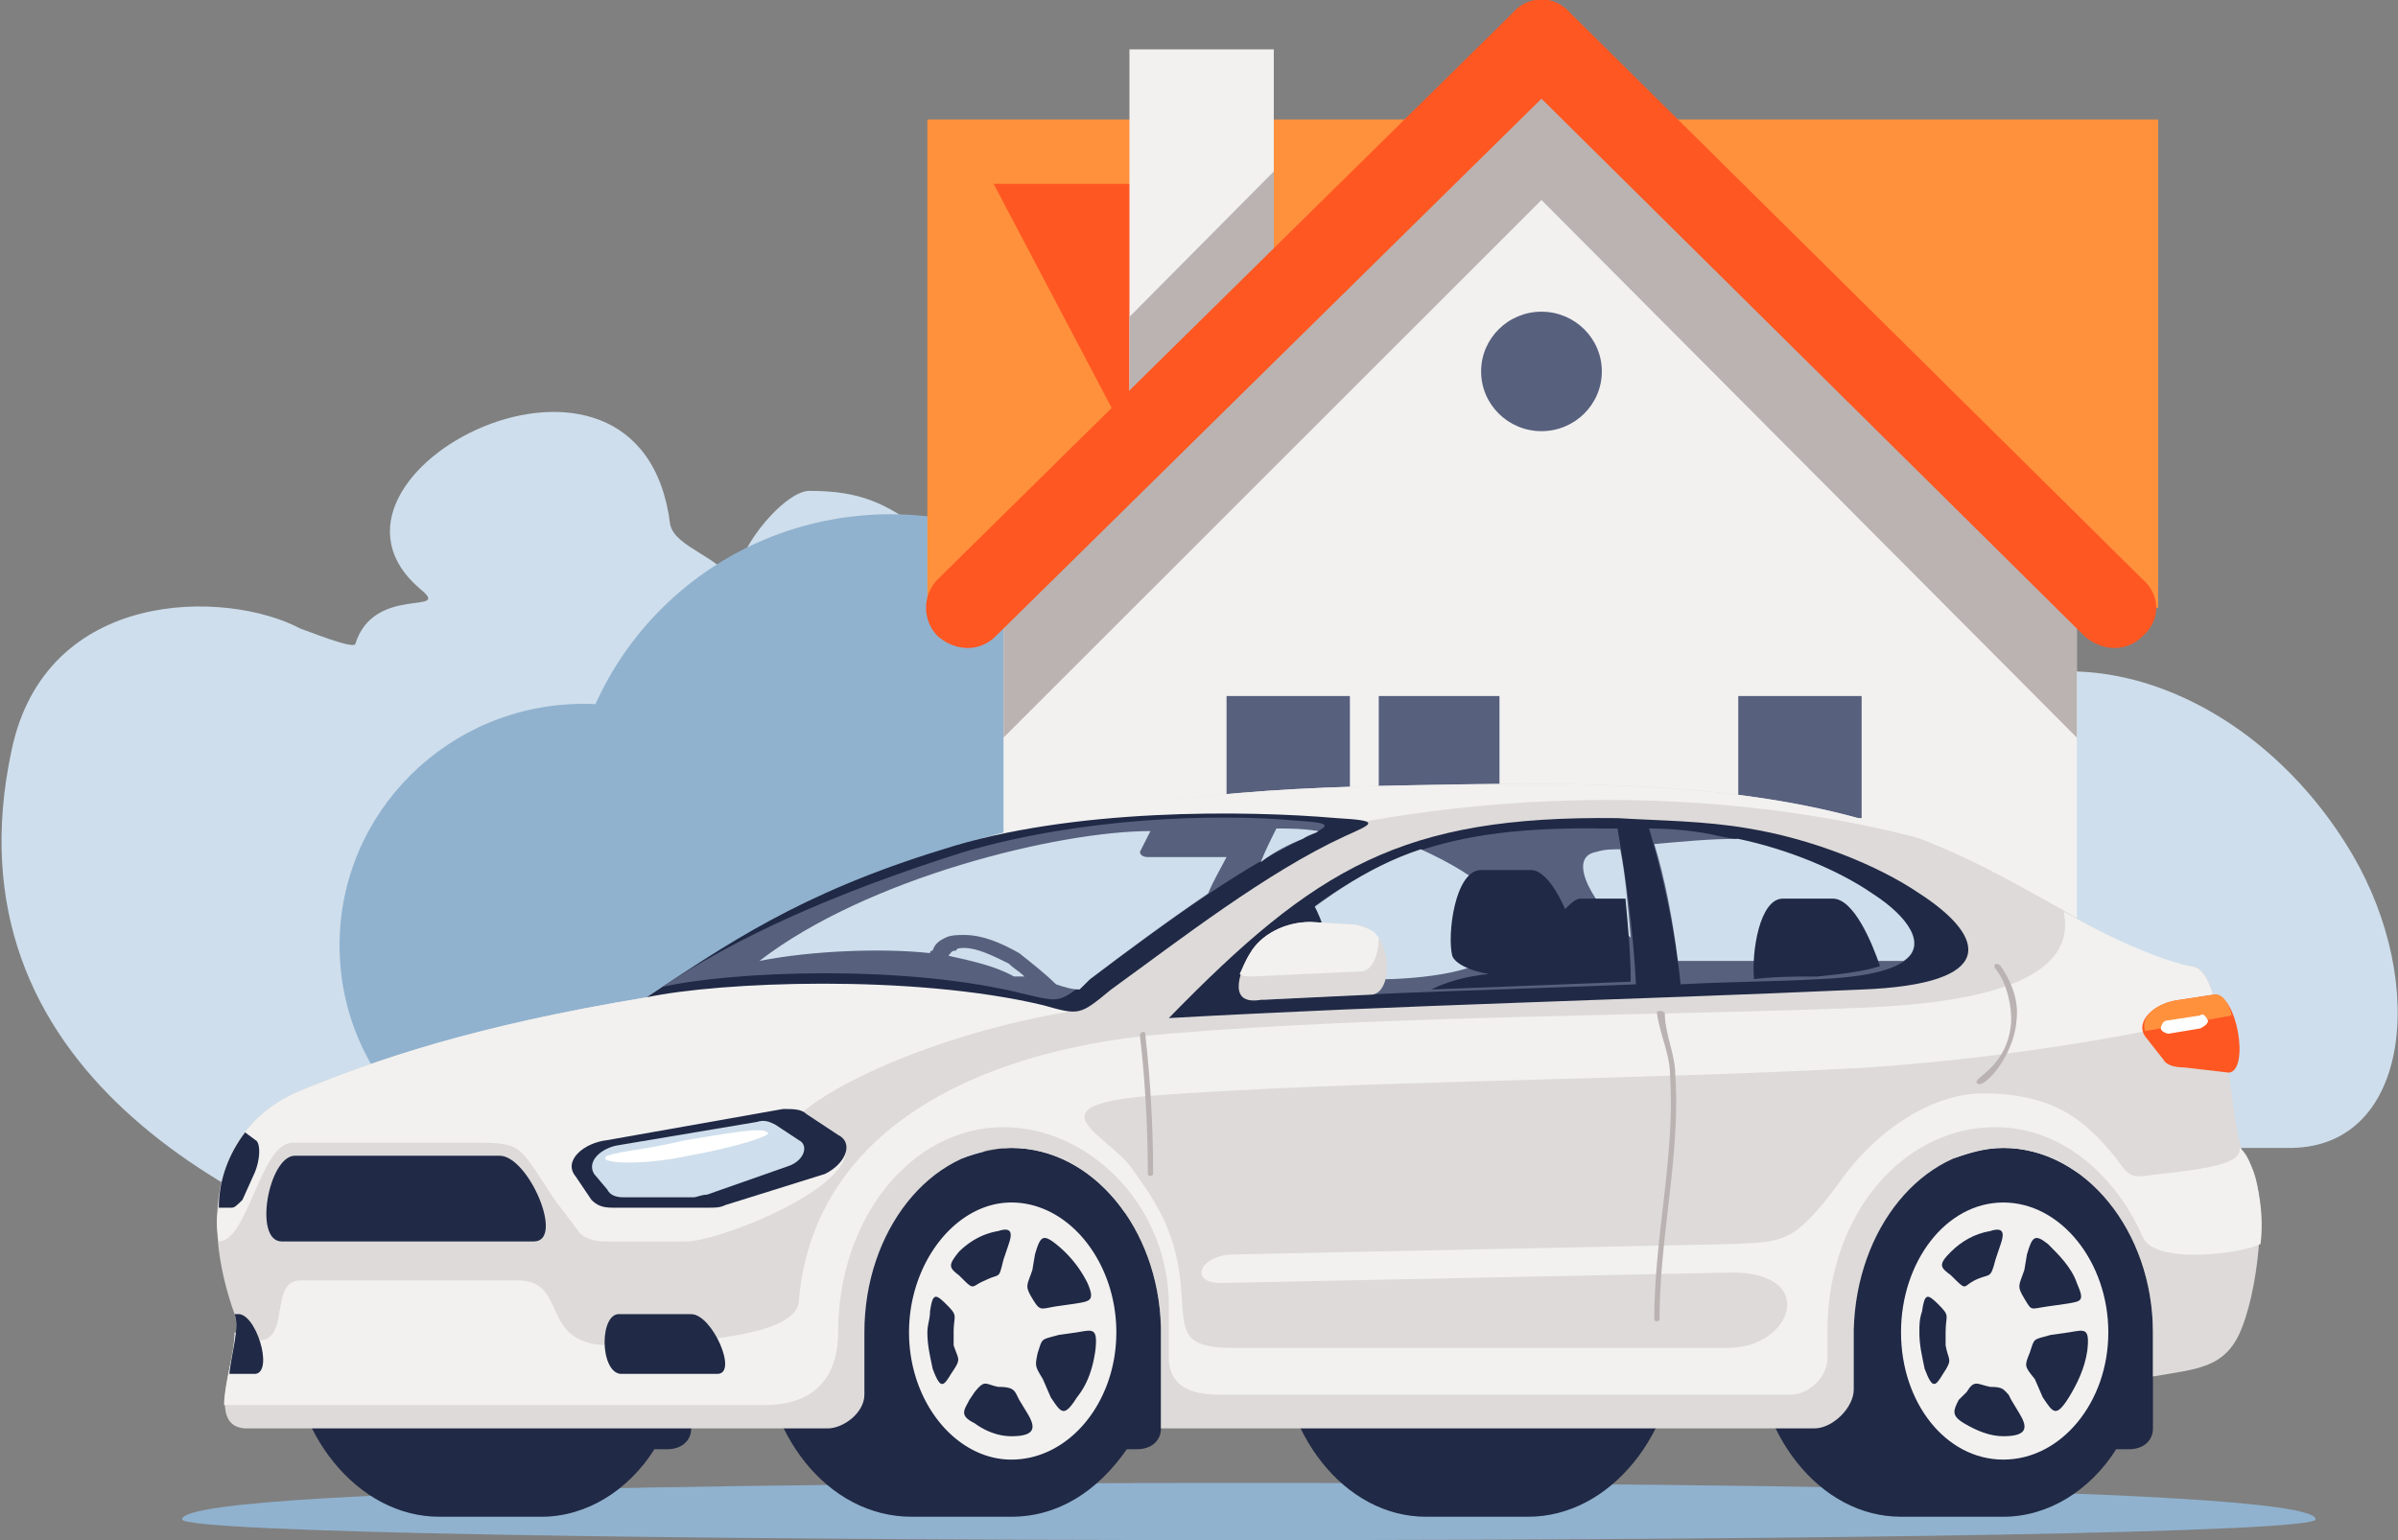 <svg xmlns="http://www.w3.org/2000/svg" width="165" height="106" fill="none" viewBox="0 0 165 106"><rect x="0" y="0" width="165" height="106" fill="#808080" stroke="none"/><g id="Ð¡Ð»Ð¾Ð¹_x0020_1"><g id="_2250375531056"><path id="Vector" fill="#CEDEEC" fill-rule="evenodd" d="M135.136 48.084c8.487-4.826 20.405 0 26.725 10.725 5.236 8.938 3.972 20.378-4.514 20.2h-24.558c-.542-.716-1.083-1.61-1.625-2.682-6.32-10.725-4.514-23.416 3.972-28.243Z" clip-rule="evenodd"/><path id="Vector_2" fill="#CEDEEC" fill-rule="evenodd" d="M63.45 36.466c-2.528-1.788-4.153-2.681-7.765-2.681-1.806 0-5.598 4.647-4.875 6.613-1.264-2.145-4.334-2.68-4.695-4.29-1.986-16.087-26.544-3.396-17.154 4.47 2.167 1.787-3.25-.358-4.514 3.753-.181.357-3.25-.894-3.793-1.073-5.056-2.68-17.515-2.86-19.862 8.402-4.695 21.986 15.71 31.996 29.252 36.108 13.362 4.29 27.989 3.396 40.81-11.977 16.792-20.556 1.083-30.566-7.404-39.325Z" clip-rule="evenodd"/><path id="Vector_3" fill="#90B2CF" d="M61.283 79.368c12.266 0 22.21-9.844 22.21-21.987 0-12.143-9.944-21.986-22.21-21.986-12.267 0-22.21 9.843-22.21 21.986s9.944 21.987 22.21 21.987Z"/><path id="Vector_4" fill="#FF913D" d="M148.499 8.223H63.811v33.605h84.688V8.223Z"/><path id="Vector_5" fill="#FF5722" d="M78.302 12.656H68.37l11.248 21.361h9.93l-11.247-21.36Z"/><path id="Vector_6" fill="#F2F1F0" d="M87.646 3.398h-9.931V44.69h9.931V3.398Z"/><path id="Vector_7" fill="#BAB3B1" fill-rule="evenodd" d="m77.715 21.81 9.931-10.01v32.712h-9.931V21.811Z" clip-rule="evenodd"/><path id="Vector_8" fill="#F2F1F0" fill-rule="evenodd" d="m69.047 37.898 37.018-33.605 36.836 33.605V83.48H69.047V37.898Z" clip-rule="evenodd"/><path id="Vector_9" fill="#BAB3B1" fill-rule="evenodd" d="M142.901 40.044v10.725l-36.836-37.002-37.017 37.002V40.044l34.85-33.427a3.32 3.32 0 0 1 4.333 0l34.67 33.426Z" clip-rule="evenodd"/><path id="Vector_10" fill="#57607D" d="M128.094 47.906h-8.487v8.402h8.487v-8.402Z"/><path id="Vector_11" fill="#333848" d="M128.094 58.098h-8.487v8.401h8.487v-8.401Z"/><path id="Vector_12" fill="#333848" d="M128.094 68.285h-8.487v8.401h8.487v-8.4Z"/><path id="Vector_13" fill="#57607D" fill-rule="evenodd" d="M103.175 58.095h-8.306v8.223h8.306v-8.223ZM92.883 47.906h-8.487v8.223h8.487v-8.223Zm0 10.19h-8.487v8.222h8.487v-8.223Zm10.292-10.19h-8.306v8.223h8.306v-8.223Z" clip-rule="evenodd"/><path id="Vector_14" fill="#FF5722" d="M68.506 43.796c-1.084 1.072-2.709 1.072-3.973 0a2.785 2.785 0 0 1 0-3.933L104.078.895c1.084-1.25 2.889-1.25 3.973 0l39.364 38.968c1.264 1.073 1.264 2.86 0 3.933-1.083 1.072-2.708 1.072-3.972 0L106.065 6.794l-37.56 37.002Z"/><path id="Vector_15" fill="#57607D" d="M106.065 29.676c2.293 0 4.153-1.841 4.153-4.112 0-2.27-1.86-4.11-4.153-4.11-2.294 0-4.154 1.84-4.154 4.11 0 2.271 1.86 4.112 4.154 4.112Z"/><path id="Vector_16" fill="#90B2CF" d="M40.156 81.693c9.275 0 16.793-7.443 16.793-16.624 0-9.18-7.518-16.624-16.793-16.624-9.274 0-16.793 7.443-16.793 16.624s7.519 16.624 16.793 16.624Z"/><path id="Vector_17" fill="#90B2CF" fill-rule="evenodd" d="M159.333 104.573c0 .894-32.864 1.43-73.492 1.43-40.448 0-73.312-.536-73.312-1.43 0-2.503 61.575-2.503 73.312-2.503 11.917 0 73.492 0 73.492 2.503Z" clip-rule="evenodd"/><path id="Vector_18" fill="#202945" fill-rule="evenodd" d="M134.414 79.727c-1.083-.358-2.347-.715-3.611-.715-5.598 0-10.112 5.72-10.112 12.691 0 6.971 4.514 12.692 10.112 12.692h7.042c3.07 0 5.959-1.788 7.765-4.648h.902c.903 0 1.626-.536 1.626-1.43v-6.614c0-6.971-4.695-12.691-10.293-12.691-1.264 0-2.347.357-3.431.715Zm-29.252 24.668c5.597 0 10.292-5.72 10.292-12.692 0-6.971-4.695-12.691-10.292-12.691-1.264 0-2.348.357-3.431.715-1.084-.358-2.348-.715-3.612-.715-5.597 0-10.112 5.72-10.112 12.691 0 6.971 4.515 12.692 10.112 12.692h7.043Zm-35.573 0c3.25 0 5.959-1.788 7.945-4.648h.723c.902 0 1.625-.536 1.625-1.43v-6.971c-.18-6.793-4.695-12.334-10.293-12.334-1.083 0-2.347.357-3.43.715-1.084-.358-2.348-.715-3.432-.715-5.778 0-10.292 5.72-10.292 12.691 0 6.971 4.514 12.692 10.292 12.692h6.862Zm-39.364 0h7.042c3.07 0 5.959-1.788 7.764-4.648h.903c.903 0 1.626-.536 1.626-1.43v-6.793c0-.178 0-.357-.181-.536-.18-6.614-4.695-11.976-10.112-11.976-1.264 0-2.528.357-3.611.715-1.084-.358-2.167-.715-3.431-.715-5.598 0-10.293 5.72-10.293 12.691 0 6.971 4.695 12.692 10.293 12.692Z" clip-rule="evenodd"/><path id="Vector_19" fill="#DDDAD9" fill-rule="evenodd" d="M150.846 66.497c2.528.179 2.528 12.334 3.792 13.407 1.445 1.608.903 8.222-.361 11.44-1.083 2.86-3.07 2.86-6.139 3.396V91.701c0-6.971-4.695-12.691-10.293-12.691-5.598 0-10.112 5.541-10.293 12.512v4.112c0 1.251-1.444 2.681-2.708 2.681H79.882v-6.971c-.18-6.793-4.695-12.334-10.293-12.334-5.597 0-10.112 5.72-10.112 12.691v4.29c0 1.252-1.444 2.324-2.528 2.324H16.863c-3.07-.179 0-5.899-.723-7.865-1.986-5.541-2.167-12.513 4.514-15.373 5.237-2.145 11.918-4.468 23.836-6.435 8.848-5.899 15.529-8.759 23.113-10.904 12.82-3.575 23.113-3.575 33.044-3.754 12.279-.178 23.475.18 33.225 4.47 2.528 1.072 5.056 2.502 7.946 4.11 3.25 1.967 6.32 3.576 9.028 3.933Z" clip-rule="evenodd"/><path id="Vector_20" fill="#F2F1F0" fill-rule="evenodd" d="M58.755 61.672c3.972-1.608 5.056-2.86 8.667-3.932 12.82-3.575 23.294-3.575 33.225-3.754 11.557-.179 22.391.179 31.6 3.754-10.834-2.86-24.557-3.754-39.003-1.073-5.417 1.073-10.112 3.039-15.89 5.005-4.153 1.43-14.085-1.251-18.6 0Zm86.854 18.054c-2.166-2.681-4.333-4.469-9.209-4.469-3.25 0-7.222 2.324-9.931 6.257-3.07 4.111-3.792 3.932-7.223 4.111l-34.308.715c-2.348 0-3.25 1.966-.903 1.966l34.85-.715c6.32-.178 4.514 5.184 0 5.184H84.757c-3.43 0-3.25-1.251-3.43-3.217-.181-4.47-1.626-6.614-3.432-9.117-1.625-2.324-7.042-4.29 1.084-5.005 13.904-1.072 33.586-1.072 49.657-1.966 10.112-.715 18.779-2.324 24.016-3.575-.361-1.251-.723-3.396-1.987-3.396-.902-.18-3.972-1.073-8.667-3.754.903 4.29-4.514 6.256-13.904 6.614-12.82.536-32.864.536-47.67 1.787-11.557.894-24.378 5.72-25.461 18.412-.18 2.68-8.848 2.86-12.64 3.038-5.417.18-3.07-4.469-6.681-4.469H20.654c-2.527 0 0 5.9-4.514 3.576 0 1.43-.722 3.575-.722 5.005h37.197c3.792 0 5.056-2.324 5.056-5.005 0-7.865 5.056-14.122 11.376-14.122 5.779 0 11.196 5.184 11.376 11.977v4.11c.181 1.967 1.806 2.325 3.612 2.325h39.184c1.264 0 2.528-1.252 2.528-2.503v-2.324c.18-7.686 5.236-13.585 11.556-13.585 4.334 0 8.126 3.039 10.112 7.508.722 1.966 6.681 1.251 8.126.536.361-2.681-.542-6.078-1.445-6.614.181 1.073-2.167 1.43-5.417 1.788-1.806.178-1.986.536-3.07-1.073ZM20.654 75.08c5.237-2.145 11.918-4.47 23.836-6.435 2.167-1.252 4.334-2.324 6.5-3.397C66.34 63.64 75.006 63.64 75.367 66.5c.181.715.542 2.86-1.264 3.038-10.111 1.61-18.237 5.72-19.682 7.865-.18 1.252-.36.537 3.25.715 3.07 2.86-7.945 7.33-10.473 7.33h-5.597c-.903 0-1.626-.358-1.806-.716l-1.625-2.145c-2.709-4.111-2.167-3.932-6.32-3.932H20.113c-2.167 0-3.07 6.792-5.056 6.792-.18-1.072-.18-1.787 0-2.323.18-3.754 2.167-6.614 5.597-8.044Z" clip-rule="evenodd"/><path id="Vector_21" fill="#202945" fill-rule="evenodd" d="M44.49 68.644c5.417-3.575 10.473-7.15 20.404-10.189 8.848-2.86 20.947-2.681 27.086-2.145 3.07.179 2.528.357.542 1.251-5.418 2.503-11.376 7.15-16.071 10.547-2.167 1.787-2.167 1.787-4.695 1.072-9.029-2.145-22.21-1.609-27.266-.536Zm-1.806 25.919c-1.444-.179-1.444-4.29 0-4.111h4.876c1.444 0 3.25 4.11 1.805 4.11h-6.68Zm-26.905 0c.18-1.609.722-3.218.361-4.111h-.18.36c1.265-.18 2.529 3.932 1.265 4.11h-1.806Zm-.722-11.44c-.18.178 0 0 0 0 0-1.967.722-3.754 1.806-5.184l.722.536c.36.179.36 1.43-.18 2.503l-.723 1.609c-.361.357-.542.536-.722.536h-.903Zm4.333 2.324c-1.986 0-.902-5.9.903-5.9h14.085c1.986 0 4.514 5.9 2.347 5.9H19.39Zm22.391-6.972L53.88 76.33c.722 0 1.264 0 1.625.358l2.166 1.43c1.084.536.542 1.966-.902 2.681l-6.862 2.145c-.361.179-.722.179-1.083.179h-6.682c-.722 0-1.083-.179-1.444-.537l-1.084-1.608c-.902-1.073.542-2.324 2.167-2.503Zm69.52-22.165c2.889.179 5.959.179 9.029.715 4.333.715 8.848 2.503 11.737 4.469 4.695 3.039 5.417 6.256-3.973 6.614-15.89.715-31.78 1.072-47.67 1.966C90.534 59.706 96.493 56.13 111.3 56.31Z" clip-rule="evenodd"/><path id="Vector_22" fill="#CEDEEC" d="m42.504 78.831 9.57-1.609c.541-.178.903 0 1.264.18l1.625 1.072c.722.357.361 1.43-.722 1.787l-5.598 1.967c-.361 0-.722.178-.903.178h-4.875c-.542 0-.903-.178-1.084-.536l-.903-1.073c-.541-.893.542-1.787 1.626-1.966Z"/><path id="Vector_23" fill="#F2F1F0" fill-rule="evenodd" d="M69.59 100.462c3.972 0 7.222-3.933 7.222-8.759 0-4.826-3.25-8.937-7.223-8.937-3.792 0-7.042 4.11-7.042 8.937 0 4.826 3.25 8.759 7.042 8.759Zm-.904-5.005c.903 0 1.084.179 1.264.536l.18.358.543.894c.541.893.722 1.608-1.084 1.608-.903 0-1.805-.357-2.528-.893-1.083-.537-.722-.894-.36-1.61l.36-.535c.722-.894.722-.537 1.625-.358Zm2.709-2.324c.361-1.072.18-.893 1.445-1.251l1.263-.179c1.084-.178 1.445-.357 1.265 1.251-.181 1.252-.542 2.324-1.264 3.218-.903 1.43-1.084 1.073-1.806 0l-.542-1.251c-.542-.894-.542-.894-.361-1.788Zm-.361-3.754c-.542-.893-.361-.893 0-1.966l.18-1.072c.362-1.252.542-1.43 1.445-.715a7.93 7.93 0 0 1 2.167 2.68c.542 1.252.18 1.252-.903 1.431l-1.264.179c-1.084.178-1.084.357-1.625-.537Zm-3.25-1.25c-.903.357-.723.714-1.445 0l-.361-.358c-.722-.537-.722-.715 0-1.61.722-.714 1.625-1.25 2.708-1.43 1.084-.357.903.358.723.895l-.362 1.072c-.36 1.43-.18.894-1.263 1.43Zm-2.167 3.574v.894c.36 1.073.541.894-.18 1.966-.543.894-.723 1.073-1.265-.357-.18-.894-.361-1.609-.361-2.503 0-.536.18-.894.18-1.43.181-1.251.362-1.251 1.084-.536.903.894.542.715.542 1.966Z" clip-rule="evenodd"/><path id="Vector_24" fill="#F2F1F0" fill-rule="evenodd" d="M137.845 100.462c3.973 0 7.223-3.933 7.223-8.759 0-4.826-3.25-8.937-7.223-8.937s-7.042 4.11-7.042 8.937c0 4.826 3.069 8.759 7.042 8.759Zm-.903-5.005c.903 0 .903.179 1.264.536l.181.358.541.894c.542.893.723 1.608-1.083 1.608-.903 0-1.806-.357-2.709-.893-.902-.537-.722-.894-.361-1.61l.542-.535c.542-.894.722-.537 1.625-.358Zm2.709-2.324c.361-1.072.18-.893 1.444-1.251l1.264-.179c1.084-.178 1.445-.357 1.264 1.251-.18 1.252-.722 2.324-1.264 3.218-.903 1.43-1.083 1.073-1.805 0l-.542-1.251c-.722-.894-.722-.894-.361-1.788Zm-.361-3.754c-.542-.893-.362-.893 0-1.966l.18-1.072c.361-1.252.542-1.43 1.445-.715.722.715 1.625 1.608 1.986 2.68.542 1.252.361 1.252-.722 1.431l-1.264.179c-1.264.178-1.084.357-1.625-.537Zm-3.431-1.25c-.723.357-.542.714-1.264 0l-.361-.358c-.723-.537-.903-.715 0-1.61.722-.714 1.625-1.25 2.708-1.43 1.084-.357.903.358.722.895l-.361 1.072c-.361 1.43-.361.894-1.444 1.43Zm-1.987 3.574v.894c.181 1.073.542.894-.18 1.966-.542.894-.722 1.073-1.264-.357-.181-.894-.361-1.609-.361-2.503 0-.536 0-.894.18-1.43.181-1.251.361-1.251 1.084-.536.903.894.541.715.541 1.966Z" clip-rule="evenodd"/><path id="Vector_25" fill="#FF5722" fill-rule="evenodd" d="M152.291 68.465c1.625-.178 2.528 5.184 1.083 5.363l-3.07-.358c-.722 0-1.264-.178-1.444-.536l-1.264-1.609c-.722-1.072.722-2.323 2.347-2.502l2.348-.358Z" clip-rule="evenodd"/><path id="Vector_26" fill="#57607D" fill-rule="evenodd" d="M45.573 67.928c5.056-3.396 11.737-6.435 20.766-9.295 7.945-2.324 17.154-2.681 22.932-2.145 2.709.178 2.167.357.361 1.251-4.875 2.324-10.292 6.435-14.626 9.653C72.84 69 73.02 69 70.673 68.464c-8.307-2.145-20.405-1.609-25.1-.536Zm64.825-10.904h.903c.542 3.218 1.083 6.971 1.264 10.725-8.487.358-16.974.536-25.641 1.073v-3.575c7.042-6.257 12.46-8.402 23.474-8.223Zm3.07 0c1.625 0 3.431.179 4.875.536 3.973.715 7.945 2.145 10.473 3.933 3.973 2.681 4.876 5.541-3.611 5.899-3.07.178-6.32.178-9.57.357-.361-3.754-1.264-7.686-2.167-10.725Z" clip-rule="evenodd"/><path id="Vector_27" fill="#CEDEEC" fill-rule="evenodd" d="M90.716 57.202c-.18.179-.542.179-1.083.536-.903.358-1.987.894-2.89 1.61.362-.895.723-1.61 1.084-2.325.722 0 1.806 0 2.889.18Zm19.14 1.43c.542-.178 1.084-.178 1.626-.178.361 1.787.541 3.932.722 6.077-2.528-2.145-4.514-5.541-2.348-5.899Zm3.973-.536c1.986-.179 3.792-.358 5.778-.358 3.431.715 6.862 2.145 9.209 3.754 2.528 1.609 3.792 3.575 2.167 4.648h-15.529c-.361-2.86-.903-5.72-1.625-8.044Zm-30.697 3.396c-2.89 1.967-5.778 4.111-8.126 5.9l-.722.714c-.542 0-1.083-.179-1.625-.357-.722-.715-1.625-1.43-2.528-2.145-1.264-.716-2.528-1.252-3.792-1.252-.361 0-.903 0-1.264.179s-.722.357-.903.894c-.18 0-.18.178-.18.178-3.25-.357-8.126-.178-11.738.537 7.404-5.72 20.586-8.938 26.905-8.938l-.722 1.43c0 .179.18.358.542.358h5.417c-.361.715-.903 1.608-1.264 2.502Zm-12.64 5.72h-.722c-1.264-.715-2.89-1.072-4.514-1.43.18-.178.18-.357.541-.357 0-.179.361-.179.542-.179.903 0 1.986.536 3.07 1.073.36.357.722.536 1.083.893Zm27.266-8.759c1.987.894 3.792 1.967 4.876 3.04 2.528 2.68 1.625 5.54-6.862 5.898-2.347 0-5.778.179-8.848.179v-2.324c3.792-3.217 7.042-5.541 10.834-6.792Z" clip-rule="evenodd"/><path id="Vector_28" fill="#202945" fill-rule="evenodd" d="M98.48 68.105c1.084-.536 2.348-.893 3.973-1.072-1.264-.179-2.347-.715-2.528-1.251-.361-1.43.181-5.9 1.986-5.9h3.431c.903 0 1.806 1.43 2.348 2.682.361-.357.722-.715 1.083-.715h3.07c.18 1.966.361 3.754.361 5.72-4.514.179-9.029.358-13.723.536Zm22.211-.715c-.181-1.787.361-5.54 1.986-5.54h3.431c1.444 0 2.708 3.038 3.25 4.647-1.083.357-2.528.536-4.334.715-1.444 0-2.889 0-4.333.178Zm-30.336-5.183c.722 1.25 1.083 2.86 1.083 3.575 0 .715-.722 1.072-1.625 1.43 1.625.178 2.528.536 3.07 1.072-1.986.179-4.153.179-6.14.358v-3.575c1.264-1.073 2.348-2.145 3.612-2.86Z" clip-rule="evenodd"/><path id="Vector_29" fill="#DDDAD9" d="m93.244 63.636-3.07-.179c-1.805 0-3.43.894-4.153 2.145-.903 1.609-1.444 3.575.722 3.218l7.584-.358c1.626 0 1.626-4.648-1.083-4.826Z"/><path id="Vector_30" fill="#F2F1F0" d="m93.244 63.636-3.07-.179c-1.806 0-3.43.894-4.153 2.145-.361.536-.542 1.073-.722 1.43.18.179.541.179.903.179l7.584-.358c.722-.178 1.083-1.25 1.083-2.323-.361-.537-.903-.715-1.625-.894Z"/><path id="Vector_31" fill="#FF913D" fill-rule="evenodd" d="M152.291 68.465c.541-.179 1.083.536 1.264 1.43l-5.959 1.073c-.361-1.073.903-1.967 2.347-2.145l2.348-.358Z" clip-rule="evenodd"/><path id="Vector_32" fill="#FEFEFE" d="M149.221 71.146c-.181 0-.542-.18-.542-.358 0-.179.181-.536.361-.536l2.348-.358c.18-.178.361 0 .541.358 0 .179-.18.357-.541.536l-2.167.358Z"/><path id="Vector_33" fill="#BAB3B1" d="M78.437 71.323c0-.357.361-.357.361-.179a86.48 86.48 0 0 1 .542 9.653c0 .179-.361.179-.361 0 0-3.039-.18-6.435-.542-9.474Zm35.573-1.609c0-.178.361-.178.541 0 0 1.43.723 2.86.723 4.29.361 5.542-1.084 11.083-1.084 16.803 0 .179-.361.179-.361 0 0-5.72 1.445-11.261 1.083-16.803 0-1.43-.722-2.86-.902-4.29Zm23.293-3.038c-.18-.18 0-.537.361-.18.723 1.073 1.264 2.325 1.084 3.755-.181 2.502-2.348 4.826-2.709 4.29-.361-.358 2.167-1.073 2.348-4.29 0-1.252-.361-2.682-1.084-3.576Z"/><path id="Vector_34" fill="#fff" fill-rule="evenodd" d="M47.198 78.473c3.25-.536 5.237-.894 5.598-.536.542.179-2.347 1.072-5.417 1.609-3.25.715-6.5.536-5.598 0 1.084-.358 2.348-.358 5.417-1.073Z" clip-rule="evenodd"/></g></g></svg>